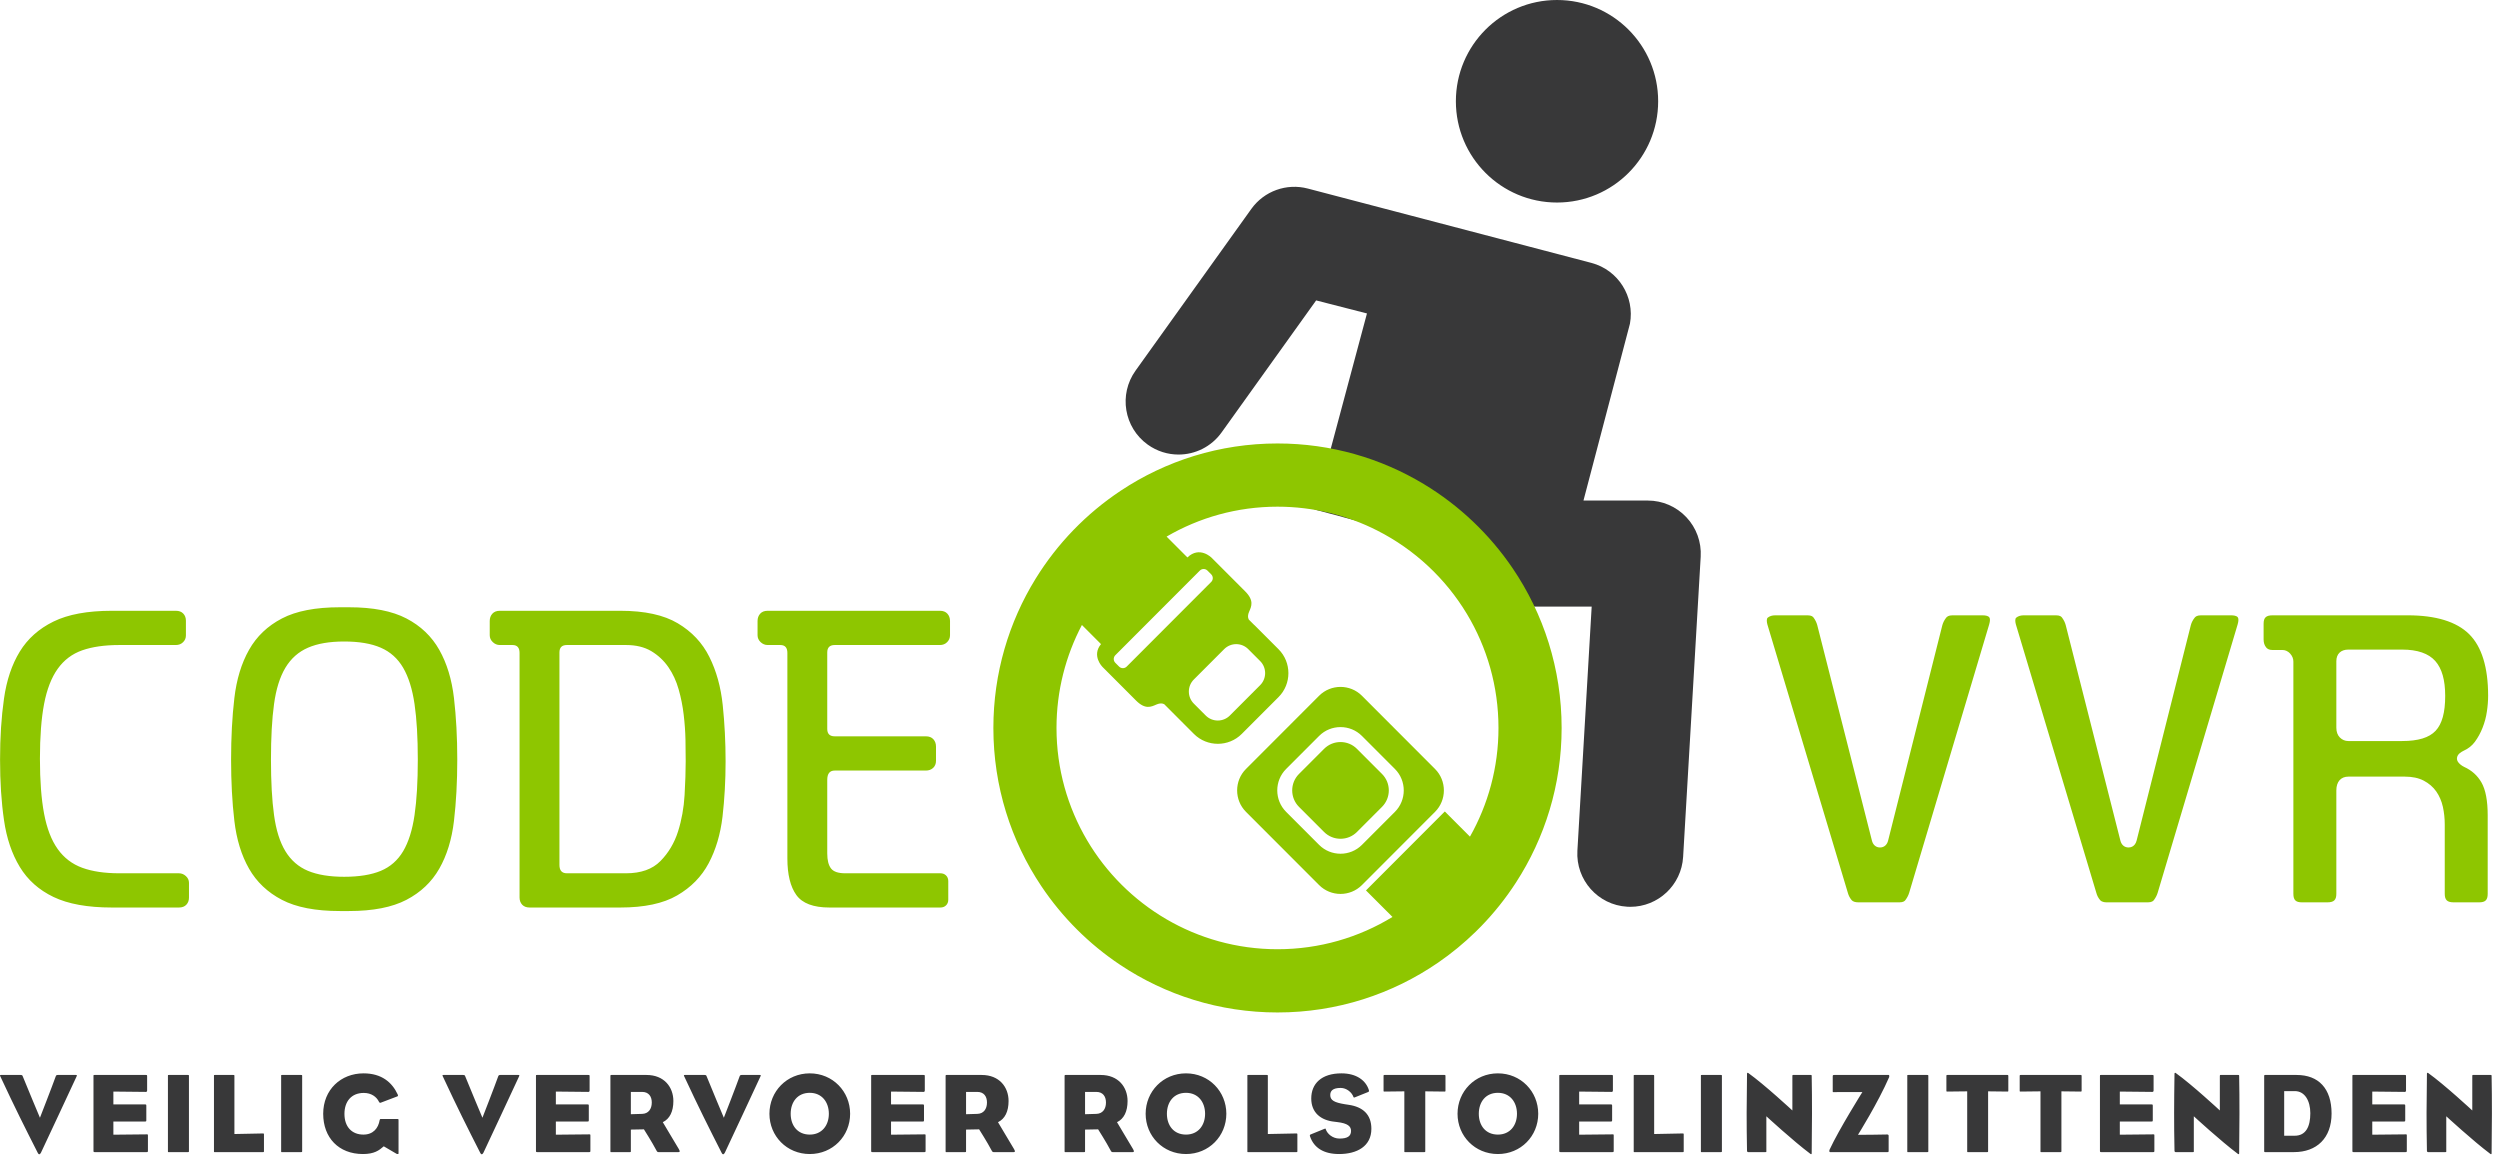 <?xml version="1.0" encoding="UTF-8" standalone="no"?>
<svg
   xmlns:dc="http://purl.org/dc/elements/1.1/"
   xmlns:cc="http://creativecommons.org/ns#"
   xmlns:rdf="http://www.w3.org/1999/02/22-rdf-syntax-ns#"
   xmlns:svg="http://www.w3.org/2000/svg"
   xmlns="http://www.w3.org/2000/svg"
   id="svg910"
   version="1.1"
   viewBox="0 0 140 65"
   height="65px"
   width="140px">
  <defs
     id="defs914" />
  <g
     fill-rule="evenodd"
     fill="none"
     stroke-width="1"
     stroke="none"
     id="Page-1">
    <g
       transform="translate(-636, -287)"
       id="Desktop---Code-VVR-content-2">
      <g
         transform="translate(636, 287)"
         id="Logo-Code-VVR">
        <path
           fill="#383839"
           id="Grijs"
           d="M88.674,28.031 L92.279,28.031 C93.095,28.031 93.876,28.368 94.436,28.964 C94.997,29.558 95.287,30.358 95.239,31.175 L94.255,47.986 C94.163,49.564 92.856,50.782 91.297,50.782 C91.239,50.782 91.18,50.78 91.121,50.776 C89.486,50.68 88.239,49.276 88.334,47.639 L89.134,33.97 L83.852,33.97 C82.215,33.97 80.887,32.641 80.887,31.001 C80.887,30.829 80.901,30.66 80.93,30.495 L73.611,28.531 L76.55,17.553 L73.704,16.823 L68.41,24.215 C67.832,25.024 66.922,25.455 65.998,25.455 C65.4,25.455 64.796,25.274 64.272,24.898 C62.942,23.943 62.636,22.088 63.591,20.755 L70.074,11.7 C70.79,10.7 72.048,10.247 73.238,10.559 L89.117,14.722 C90.626,15.12 91.554,16.614 91.277,18.126 L88.674,28.031 Z M92.857,5.671 C92.857,8.804 90.321,11.342 87.193,11.342 C84.065,11.342 81.529,8.804 81.529,5.671 C81.529,2.539 84.065,0 87.193,0 C90.321,0 92.857,2.539 92.857,5.671 Z M2.294,64.55 C2.269,64.601 2.231,64.639 2.199,64.639 C2.167,64.639 2.142,64.614 2.116,64.563 C1.397,63.148 0.818,61.994 0.035,60.312 C-0.016,60.21 -0.016,60.197 0.067,60.197 L1.149,60.197 C1.206,60.197 1.244,60.204 1.263,60.248 C1.473,60.778 2.237,62.594 2.237,62.594 C2.237,62.594 2.937,60.797 3.122,60.274 C3.141,60.216 3.173,60.197 3.249,60.197 L4.235,60.197 C4.318,60.197 4.324,60.204 4.274,60.312 C3.465,62.058 3.077,62.874 2.294,64.55 Z M8.214,64.518 L5.305,64.518 C5.242,64.518 5.235,64.506 5.235,64.429 L5.235,60.261 C5.235,60.204 5.229,60.198 5.292,60.198 L8.169,60.198 C8.233,60.198 8.239,60.204 8.239,60.28 L8.239,61.058 C8.239,61.115 8.22,61.147 8.169,61.147 L6.349,61.128 L6.349,61.848 L8.131,61.848 C8.188,61.848 8.194,61.861 8.194,61.937 L8.194,62.715 C8.194,62.791 8.188,62.804 8.131,62.804 L6.349,62.804 L6.349,63.543 L8.214,63.524 C8.284,63.524 8.284,63.524 8.284,63.607 L8.284,64.429 C8.284,64.506 8.277,64.518 8.214,64.518 Z M10.518,64.518 L9.461,64.518 C9.404,64.518 9.404,64.525 9.404,64.461 L9.404,60.255 C9.404,60.191 9.404,60.198 9.461,60.198 L10.518,60.198 C10.575,60.198 10.581,60.204 10.581,60.255 L10.581,64.461 C10.581,64.512 10.575,64.518 10.518,64.518 Z M14.731,64.518 L12.039,64.518 C11.982,64.518 11.982,64.525 11.982,64.461 L11.982,60.255 C11.982,60.191 11.982,60.198 12.039,60.198 L13.07,60.198 C13.121,60.198 13.127,60.204 13.127,60.255 L13.127,63.505 L14.725,63.473 C14.776,63.473 14.782,63.486 14.782,63.537 L14.782,64.461 C14.782,64.512 14.782,64.518 14.731,64.518 Z M16.858,64.518 L15.801,64.518 C15.744,64.518 15.744,64.525 15.744,64.461 L15.744,60.255 C15.744,60.191 15.744,60.198 15.801,60.198 L16.858,60.198 C16.915,60.198 16.921,60.204 16.921,60.255 L16.921,64.461 C16.921,64.512 16.915,64.518 16.858,64.518 Z M22.261,64.626 C22.235,64.626 22.216,64.614 22.197,64.607 L21.491,64.193 C21.23,64.423 20.956,64.626 20.326,64.626 C18.964,64.626 18.099,63.709 18.099,62.371 C18.099,61.019 19.092,60.108 20.358,60.108 C21.383,60.108 21.961,60.624 22.267,61.281 C22.292,61.338 22.299,61.383 22.255,61.396 L21.319,61.752 C21.274,61.771 21.243,61.74 21.223,61.701 C21.083,61.415 20.791,61.204 20.371,61.204 C19.677,61.204 19.289,61.682 19.289,62.377 C19.289,63.103 19.703,63.537 20.352,63.537 C20.899,63.537 21.185,63.18 21.261,62.727 C21.268,62.689 21.287,62.664 21.312,62.664 L22.267,62.664 C22.305,62.664 22.318,62.676 22.318,62.708 L22.318,64.601 C22.318,64.601 22.318,64.626 22.261,64.626 Z M27.073,64.55 C27.048,64.601 27.01,64.639 26.978,64.639 C26.946,64.639 26.92,64.614 26.895,64.563 C26.175,63.148 25.596,61.994 24.814,60.312 C24.763,60.21 24.763,60.197 24.846,60.197 L25.927,60.197 C25.984,60.197 26.023,60.204 26.042,60.248 C26.252,60.778 27.016,62.594 27.016,62.594 C27.016,62.594 27.716,60.797 27.9,60.274 C27.92,60.216 27.951,60.197 28.028,60.197 L29.014,60.197 C29.097,60.197 29.103,60.204 29.052,60.312 C28.244,62.058 27.856,62.874 27.073,64.55 Z M32.992,64.518 L30.084,64.518 C30.02,64.518 30.014,64.506 30.014,64.429 L30.014,60.261 C30.014,60.204 30.007,60.198 30.071,60.198 L32.948,60.198 C33.011,60.198 33.018,60.204 33.018,60.28 L33.018,61.058 C33.018,61.115 32.998,61.147 32.948,61.147 L31.128,61.128 L31.128,61.848 L32.909,61.848 C32.966,61.848 32.973,61.861 32.973,61.937 L32.973,62.715 C32.973,62.791 32.966,62.804 32.909,62.804 L31.128,62.804 L31.128,63.543 L32.992,63.524 C33.062,63.524 33.062,63.524 33.062,63.607 L33.062,64.429 C33.062,64.506 33.056,64.518 32.992,64.518 Z M35.958,61.147 L35.328,61.147 L35.328,62.396 L35.965,62.377 C36.309,62.364 36.5,62.109 36.5,61.74 C36.5,61.402 36.328,61.147 35.958,61.147 Z M38.001,64.518 L36.875,64.518 C36.824,64.518 36.798,64.506 36.741,64.391 C36.525,63.976 36.06,63.243 36.06,63.243 L35.328,63.257 L35.328,64.461 C35.328,64.512 35.322,64.518 35.277,64.518 L34.233,64.518 C34.183,64.518 34.183,64.525 34.183,64.461 L34.183,60.255 C34.183,60.191 34.215,60.198 34.233,60.198 L36.207,60.198 C37.187,60.198 37.709,60.873 37.709,61.657 C37.709,62.243 37.505,62.657 37.117,62.842 C37.282,63.103 37.645,63.747 38.014,64.347 C38.09,64.474 38.072,64.518 38.001,64.518 Z M40.592,64.55 C40.567,64.601 40.529,64.639 40.497,64.639 C40.465,64.639 40.439,64.614 40.414,64.563 C39.694,63.148 39.116,61.994 38.333,60.312 C38.282,60.21 38.282,60.197 38.365,60.197 L39.446,60.197 C39.504,60.197 39.542,60.204 39.561,60.248 C39.771,60.778 40.535,62.594 40.535,62.594 C40.535,62.594 41.235,60.797 41.419,60.274 C41.439,60.216 41.47,60.197 41.547,60.197 L42.533,60.197 C42.616,60.197 42.622,60.204 42.571,60.312 C41.763,62.058 41.375,62.874 40.592,64.55 Z M45.347,61.198 C44.66,61.198 44.278,61.714 44.278,62.371 C44.278,63.027 44.66,63.537 45.347,63.537 C46.022,63.537 46.416,63.027 46.416,62.371 C46.416,61.714 46.022,61.198 45.347,61.198 Z M45.347,64.626 C44.061,64.626 43.088,63.62 43.088,62.371 C43.088,61.121 44.061,60.108 45.347,60.108 C46.633,60.108 47.607,61.121 47.607,62.371 C47.607,63.62 46.633,64.626 45.347,64.626 Z M51.763,64.518 L48.854,64.518 C48.791,64.518 48.785,64.506 48.785,64.429 L48.785,60.261 C48.785,60.204 48.778,60.198 48.842,60.198 L51.718,60.198 C51.782,60.198 51.789,60.204 51.789,60.28 L51.789,61.058 C51.789,61.115 51.769,61.147 51.718,61.147 L49.898,61.128 L49.898,61.848 L51.68,61.848 C51.737,61.848 51.744,61.861 51.744,61.937 L51.744,62.715 C51.744,62.791 51.737,62.804 51.68,62.804 L49.898,62.804 L49.898,63.543 L51.763,63.524 C51.833,63.524 51.833,63.524 51.833,63.607 L51.833,64.429 C51.833,64.506 51.826,64.518 51.763,64.518 Z M54.729,61.147 L54.099,61.147 L54.099,62.396 L54.736,62.377 C55.08,62.364 55.271,62.109 55.271,61.74 C55.271,61.402 55.099,61.147 54.729,61.147 Z M56.772,64.518 L55.646,64.518 C55.595,64.518 55.569,64.506 55.512,64.391 C55.296,63.976 54.831,63.243 54.831,63.243 L54.099,63.257 L54.099,64.461 C54.099,64.512 54.093,64.518 54.048,64.518 L53.004,64.518 C52.954,64.518 52.954,64.525 52.954,64.461 L52.954,60.255 C52.954,60.191 52.985,60.198 53.004,60.198 L54.977,60.198 C55.958,60.198 56.48,60.873 56.48,61.657 C56.48,62.243 56.276,62.657 55.888,62.842 C56.053,63.103 56.416,63.747 56.785,64.347 C56.861,64.474 56.843,64.518 56.772,64.518 Z M61.393,61.147 L60.763,61.147 L60.763,62.396 L61.4,62.377 C61.744,62.364 61.934,62.109 61.934,61.74 C61.934,61.402 61.763,61.147 61.393,61.147 Z M63.436,64.518 L62.31,64.518 C62.259,64.518 62.233,64.506 62.176,64.391 C61.96,63.976 61.495,63.243 61.495,63.243 L60.763,63.257 L60.763,64.461 C60.763,64.512 60.757,64.518 60.712,64.518 L59.668,64.518 C59.617,64.518 59.617,64.525 59.617,64.461 L59.617,60.255 C59.617,60.191 59.649,60.198 59.668,60.198 L61.641,60.198 C62.622,60.198 63.144,60.873 63.144,61.657 C63.144,62.243 62.94,62.657 62.552,62.842 C62.717,63.103 63.08,63.747 63.449,64.347 C63.525,64.474 63.506,64.518 63.436,64.518 Z M66.416,61.198 C65.729,61.198 65.347,61.714 65.347,62.371 C65.347,63.027 65.729,63.537 66.416,63.537 C67.091,63.537 67.485,63.027 67.485,62.371 C67.485,61.714 67.091,61.198 66.416,61.198 Z M66.416,64.626 C65.131,64.626 64.156,63.62 64.156,62.371 C64.156,61.121 65.131,60.108 66.416,60.108 C67.701,60.108 68.675,61.121 68.675,62.371 C68.675,63.62 67.701,64.626 66.416,64.626 Z M72.603,64.518 L69.91,64.518 C69.853,64.518 69.853,64.525 69.853,64.461 L69.853,60.255 C69.853,60.191 69.853,60.198 69.91,60.198 L70.941,60.198 C70.992,60.198 70.999,60.204 70.999,60.255 L70.999,63.505 L72.596,63.473 C72.647,63.473 72.653,63.486 72.653,63.537 L72.653,64.461 C72.653,64.512 72.653,64.518 72.603,64.518 Z M74.99,64.626 C74.124,64.626 73.584,64.276 73.366,63.651 C73.341,63.581 73.348,63.549 73.392,63.531 L74.175,63.212 C74.233,63.193 74.233,63.193 74.245,63.243 C74.321,63.48 74.614,63.76 75.015,63.76 C75.454,63.76 75.658,63.626 75.658,63.333 C75.658,63.072 75.473,62.906 74.888,62.836 C74.843,62.83 74.78,62.823 74.735,62.817 C73.965,62.74 73.43,62.307 73.43,61.516 C73.43,60.688 73.997,60.108 75.123,60.108 C75.97,60.108 76.492,60.51 76.657,61.045 C76.676,61.115 76.651,61.141 76.613,61.154 L75.868,61.453 C75.824,61.472 75.805,61.459 75.792,61.427 C75.703,61.173 75.41,60.924 75.079,60.924 C74.633,60.924 74.494,61.09 74.494,61.325 C74.494,61.619 74.729,61.74 75.302,61.835 C75.359,61.841 75.429,61.854 75.512,61.867 C76.326,61.982 76.797,62.415 76.797,63.212 C76.797,64.193 75.989,64.626 74.99,64.626 Z M80.903,61.128 L79.815,61.115 L79.815,64.461 C79.815,64.512 79.808,64.518 79.758,64.518 L78.707,64.518 C78.643,64.518 78.643,64.524 78.643,64.461 L78.643,61.115 L77.523,61.128 C77.479,61.128 77.479,61.121 77.479,61.083 L77.479,60.261 C77.479,60.21 77.479,60.198 77.53,60.198 L80.897,60.198 C80.941,60.198 80.947,60.21 80.947,60.261 L80.947,61.083 C80.947,61.121 80.941,61.128 80.903,61.128 Z M83.882,61.198 C83.194,61.198 82.813,61.714 82.813,62.371 C82.813,63.027 83.194,63.537 83.882,63.537 C84.557,63.537 84.951,63.027 84.951,62.371 C84.951,61.714 84.557,61.198 83.882,61.198 Z M83.882,64.626 C82.596,64.626 81.622,63.62 81.622,62.371 C81.622,61.121 82.596,60.108 83.882,60.108 C85.167,60.108 86.141,61.121 86.141,62.371 C86.141,63.62 85.167,64.626 83.882,64.626 Z M90.298,64.518 L87.389,64.518 C87.325,64.518 87.319,64.506 87.319,64.429 L87.319,60.261 C87.319,60.204 87.313,60.198 87.376,60.198 L90.253,60.198 C90.316,60.198 90.323,60.204 90.323,60.28 L90.323,61.058 C90.323,61.115 90.304,61.147 90.253,61.147 L88.433,61.128 L88.433,61.848 L90.215,61.848 C90.272,61.848 90.279,61.861 90.279,61.937 L90.279,62.715 C90.279,62.791 90.272,62.804 90.215,62.804 L88.433,62.804 L88.433,63.543 L90.298,63.524 C90.368,63.524 90.368,63.524 90.368,63.607 L90.368,64.429 C90.368,64.506 90.362,64.518 90.298,64.518 Z M94.237,64.518 L91.545,64.518 C91.488,64.518 91.488,64.525 91.488,64.461 L91.488,60.255 C91.488,60.191 91.488,60.198 91.545,60.198 L92.576,60.198 C92.627,60.198 92.633,60.204 92.633,60.255 L92.633,63.505 L94.231,63.473 C94.282,63.473 94.288,63.486 94.288,63.537 L94.288,64.461 C94.288,64.512 94.288,64.518 94.237,64.518 Z M96.363,64.518 L95.307,64.518 C95.25,64.518 95.25,64.525 95.25,64.461 L95.25,60.255 C95.25,60.191 95.25,60.198 95.307,60.198 L96.363,60.198 C96.421,60.198 96.427,60.204 96.427,60.255 L96.427,64.461 C96.427,64.512 96.421,64.518 96.363,64.518 Z M101.436,64.633 C101.424,64.639 101.405,64.633 101.379,64.614 C100.417,63.894 98.916,62.511 98.916,62.511 L98.916,64.461 C98.916,64.518 98.916,64.518 98.859,64.518 L97.897,64.518 C97.853,64.518 97.833,64.48 97.833,64.454 C97.802,62.829 97.809,61.816 97.833,60.134 C97.833,60.102 97.84,60.089 97.853,60.082 C97.866,60.07 97.885,60.076 97.904,60.089 C98.814,60.739 100.373,62.186 100.373,62.186 L100.373,60.274 C100.373,60.204 100.373,60.197 100.424,60.197 L101.392,60.197 C101.455,60.197 101.455,60.21 101.455,60.274 C101.481,61.516 101.474,63.225 101.455,64.55 C101.455,64.595 101.455,64.626 101.436,64.633 Z M104.046,63.55 C104.288,63.55 105.319,63.543 105.682,63.531 C105.732,63.531 105.764,63.556 105.764,63.601 L105.764,64.448 C105.764,64.506 105.752,64.518 105.701,64.518 L102.48,64.518 C102.436,64.518 102.436,64.435 102.455,64.384 C102.99,63.231 104.294,61.154 104.294,61.154 C103.956,61.166 103.027,61.147 102.69,61.16 C102.633,61.16 102.633,61.16 102.633,61.102 L102.633,60.28 C102.633,60.217 102.64,60.198 102.728,60.198 L105.771,60.198 C105.803,60.198 105.803,60.28 105.796,60.312 C105.172,61.752 104.046,63.55 104.046,63.55 Z M107.922,64.518 L106.865,64.518 C106.808,64.518 106.808,64.525 106.808,64.461 L106.808,60.255 C106.808,60.191 106.808,60.198 106.865,60.198 L107.922,60.198 C107.979,60.198 107.986,60.204 107.986,60.255 L107.986,64.461 C107.986,64.512 107.979,64.518 107.922,64.518 Z M112.422,61.128 L111.334,61.115 L111.334,64.461 C111.334,64.512 111.327,64.518 111.277,64.518 L110.226,64.518 C110.163,64.518 110.163,64.524 110.163,64.461 L110.163,61.115 L109.043,61.128 C108.998,61.128 108.998,61.121 108.998,61.083 L108.998,60.261 C108.998,60.21 108.998,60.198 109.049,60.198 L112.416,60.198 C112.46,60.198 112.466,60.21 112.466,60.261 L112.466,61.083 C112.466,61.121 112.46,61.128 112.422,61.128 Z M116.527,61.128 L115.439,61.115 L115.439,64.461 C115.439,64.512 115.432,64.518 115.382,64.518 L114.331,64.518 C114.267,64.518 114.267,64.524 114.267,64.461 L114.267,61.115 L113.147,61.128 C113.103,61.128 113.103,61.121 113.103,61.083 L113.103,60.261 C113.103,60.21 113.103,60.198 113.154,60.198 L116.52,60.198 C116.565,60.198 116.571,60.21 116.571,60.261 L116.571,61.083 C116.571,61.121 116.565,61.128 116.527,61.128 Z M120.575,64.518 L117.666,64.518 C117.602,64.518 117.597,64.506 117.597,64.429 L117.597,60.261 C117.597,60.204 117.59,60.198 117.654,60.198 L120.53,60.198 C120.594,60.198 120.601,60.204 120.601,60.28 L120.601,61.058 C120.601,61.115 120.582,61.147 120.53,61.147 L118.71,61.128 L118.71,61.848 L120.492,61.848 C120.549,61.848 120.556,61.861 120.556,61.937 L120.556,62.715 C120.556,62.791 120.549,62.804 120.492,62.804 L118.71,62.804 L118.71,63.543 L120.575,63.524 C120.645,63.524 120.645,63.524 120.645,63.607 L120.645,64.429 C120.645,64.506 120.639,64.518 120.575,64.518 Z M125.374,64.633 C125.362,64.639 125.343,64.633 125.317,64.614 C124.355,63.894 122.854,62.511 122.854,62.511 L122.854,64.461 C122.854,64.518 122.854,64.518 122.797,64.518 L121.835,64.518 C121.791,64.518 121.772,64.48 121.772,64.454 C121.74,62.829 121.747,61.816 121.772,60.134 C121.772,60.102 121.778,60.089 121.791,60.082 C121.804,60.07 121.823,60.076 121.842,60.089 C122.752,60.739 124.311,62.186 124.311,62.186 L124.311,60.274 C124.311,60.204 124.311,60.197 124.362,60.197 L125.33,60.197 C125.393,60.197 125.393,60.21 125.393,60.274 C125.419,61.516 125.412,63.225 125.393,64.55 C125.393,64.595 125.393,64.626 125.374,64.633 Z M128.512,61.102 L127.914,61.102 L127.914,63.601 L128.5,63.601 C129.136,63.601 129.378,63.084 129.378,62.339 C129.378,61.644 129.066,61.102 128.512,61.102 Z M128.468,64.518 L126.845,64.518 C126.8,64.518 126.794,64.512 126.794,64.461 L126.794,60.261 C126.794,60.21 126.8,60.198 126.845,60.198 L128.614,60.198 C129.836,60.198 130.568,60.955 130.568,62.358 C130.568,63.74 129.728,64.518 128.468,64.518 Z M134.712,64.518 L131.803,64.518 C131.739,64.518 131.734,64.506 131.734,64.429 L131.734,60.261 C131.734,60.204 131.727,60.198 131.791,60.198 L134.667,60.198 C134.731,60.198 134.737,60.204 134.737,60.28 L134.737,61.058 C134.737,61.115 134.718,61.147 134.667,61.147 L132.847,61.128 L132.847,61.848 L134.629,61.848 C134.686,61.848 134.693,61.861 134.693,61.937 L134.693,62.715 C134.693,62.791 134.686,62.804 134.629,62.804 L132.847,62.804 L132.847,63.543 L134.712,63.524 C134.782,63.524 134.782,63.524 134.782,63.607 L134.782,64.429 C134.782,64.506 134.776,64.518 134.712,64.518 Z M139.511,64.633 C139.499,64.639 139.48,64.633 139.454,64.614 C138.492,63.894 136.991,62.511 136.991,62.511 L136.991,64.461 C136.991,64.518 136.991,64.518 136.933,64.518 L135.972,64.518 C135.928,64.518 135.908,64.48 135.908,64.454 C135.877,62.829 135.884,61.816 135.908,60.134 C135.908,60.102 135.915,60.089 135.928,60.082 C135.941,60.07 135.96,60.076 135.979,60.089 C136.889,60.739 138.448,62.186 138.448,62.186 L138.448,60.274 C138.448,60.204 138.448,60.197 138.499,60.197 L139.467,60.197 C139.53,60.197 139.53,60.21 139.53,60.274 C139.556,61.516 139.549,63.225 139.53,64.55 C139.53,64.595 139.53,64.626 139.511,64.633 Z" />
        <path
           fill="#8EC600"
           id="Combined-Shape"
           d="M61.656,36.07 L60.587,34.999 C59.68,36.722 59.164,38.683 59.164,40.766 C59.164,43.062 59.79,45.21 60.877,47.055 C61.951,48.877 63.478,50.398 65.302,51.467 C67.134,52.54 69.264,53.157 71.54,53.157 C73.898,53.157 76.103,52.496 77.979,51.349 L76.495,49.864 L80.91,45.442 L82.318,46.852 C83.333,45.054 83.915,42.978 83.915,40.766 C83.915,38.432 83.27,36.25 82.15,34.386 C80.953,32.395 79.211,30.769 77.132,29.713 C75.452,28.858 73.553,28.374 71.54,28.374 C69.275,28.374 67.155,28.986 65.329,30.049 L66.495,31.217 C67.177,30.558 67.846,31.23 67.846,31.23 L69.727,33.113 C70.243,33.629 70.081,33.958 69.951,34.255 C69.821,34.551 69.938,34.701 69.938,34.701 L70.231,34.994 C70.241,35.004 70.254,35.011 70.265,35.022 L71.598,36.357 C72.335,37.094 72.335,38.3 71.598,39.037 L69.537,41.101 C68.801,41.838 67.596,41.838 66.86,41.101 L65.527,39.766 C65.525,39.764 65.525,39.762 65.523,39.761 L65.204,39.442 C65.204,39.442 65.055,39.324 64.758,39.454 C64.463,39.584 64.134,39.747 63.618,39.23 L61.738,37.347 C61.738,37.347 61.116,36.725 61.656,36.07 Z M10.435,50.664 C10.338,50.769 10.199,50.821 10.02,50.821 L6.264,50.821 C4.903,50.821 3.817,50.624 2.997,50.231 C2.178,49.838 1.549,49.277 1.108,48.547 C0.666,47.818 0.37,46.945 0.224,45.929 C0.076,44.914 0.003,43.782 0.003,42.537 C0.003,41.292 0.076,40.152 0.224,39.12 C0.37,38.088 0.666,37.211 1.108,36.489 C1.549,35.768 2.178,35.207 2.997,34.806 C3.817,34.404 4.903,34.204 6.264,34.204 L9.848,34.204 C10.028,34.204 10.166,34.256 10.263,34.361 C10.364,34.467 10.411,34.6 10.411,34.762 L10.411,35.587 C10.411,35.733 10.359,35.858 10.252,35.963 C10.146,36.068 10.01,36.121 9.848,36.121 L6.68,36.121 C5.862,36.121 5.171,36.219 4.606,36.417 C4.04,36.615 3.583,36.961 3.231,37.454 C2.879,37.947 2.626,38.601 2.47,39.415 C2.314,40.229 2.236,41.254 2.236,42.488 C2.236,43.721 2.314,44.749 2.47,45.573 C2.626,46.395 2.879,47.053 3.231,47.546 C3.583,48.04 4.04,48.389 4.606,48.596 C5.171,48.802 5.862,48.904 6.68,48.904 L10.02,48.904 C10.166,48.904 10.297,48.956 10.411,49.062 C10.525,49.167 10.583,49.292 10.583,49.438 L10.583,50.263 C10.583,50.425 10.535,50.558 10.435,50.664 Z M23.397,42.537 C23.397,41.303 23.337,40.266 23.214,39.428 C23.092,38.589 22.878,37.911 22.576,37.393 C22.272,36.875 21.855,36.501 21.323,36.271 C20.792,36.039 20.109,35.924 19.274,35.924 C18.455,35.924 17.779,36.039 17.248,36.271 C16.716,36.501 16.295,36.875 15.983,37.393 C15.673,37.911 15.46,38.589 15.346,39.428 C15.23,40.266 15.174,41.303 15.174,42.537 C15.174,43.77 15.23,44.808 15.346,45.646 C15.46,46.485 15.673,47.159 15.983,47.669 C16.295,48.179 16.716,48.546 17.248,48.768 C17.779,48.989 18.455,49.1 19.274,49.1 C20.109,49.1 20.792,48.989 21.323,48.768 C21.855,48.546 22.272,48.179 22.576,47.669 C22.878,47.159 23.092,46.485 23.214,45.646 C23.337,44.808 23.397,43.77 23.397,42.537 Z M25.607,42.537 C25.607,43.782 25.545,44.925 25.423,45.966 C25.301,47.007 25.025,47.9 24.6,48.645 C24.174,49.392 23.561,49.973 22.76,50.391 C21.957,50.809 20.886,51.018 19.544,51.018 L19.028,51.018 C17.669,51.018 16.589,50.809 15.788,50.391 C14.987,49.973 14.371,49.392 13.946,48.645 C13.52,47.9 13.246,47.007 13.124,45.966 C13.001,44.925 12.941,43.782 12.941,42.537 C12.941,41.292 13.001,40.144 13.124,39.095 C13.246,38.047 13.52,37.146 13.946,36.392 C14.371,35.637 14.987,35.051 15.788,34.634 C16.589,34.216 17.669,34.007 19.028,34.007 L19.544,34.007 C20.886,34.007 21.957,34.216 22.76,34.634 C23.561,35.051 24.174,35.637 24.6,36.392 C25.025,37.146 25.301,38.047 25.423,39.095 C25.545,40.144 25.607,41.292 25.607,42.537 Z M38.399,42.635 C38.399,42.292 38.395,41.892 38.387,41.434 C38.377,40.978 38.345,40.508 38.287,40.026 C38.231,39.545 38.137,39.072 38.005,38.606 C37.874,38.141 37.682,37.725 37.428,37.358 C37.174,36.991 36.854,36.693 36.471,36.463 C36.086,36.235 35.616,36.121 35.061,36.121 L31.746,36.121 C31.466,36.121 31.329,36.26 31.329,36.538 L31.329,48.438 C31.329,48.748 31.466,48.904 31.746,48.904 L35.061,48.904 C35.894,48.904 36.537,48.676 36.986,48.218 C37.436,47.761 37.763,47.21 37.969,46.565 C38.173,45.921 38.295,45.239 38.337,44.52 C38.377,43.802 38.399,43.174 38.399,42.635 Z M40.633,42.635 C40.633,43.717 40.574,44.749 40.461,45.733 C40.345,46.716 40.087,47.584 39.687,48.339 C39.286,49.093 38.697,49.695 37.919,50.144 C37.142,50.596 36.081,50.821 34.741,50.821 L29.658,50.821 C29.479,50.821 29.339,50.768 29.241,50.662 C29.143,50.555 29.095,50.42 29.095,50.257 L29.095,36.562 C29.095,36.268 28.963,36.121 28.702,36.121 L27.99,36.121 C27.842,36.121 27.71,36.067 27.597,35.959 C27.483,35.851 27.425,35.722 27.425,35.573 L27.425,34.776 C27.425,34.61 27.475,34.474 27.573,34.366 C27.671,34.258 27.808,34.204 27.99,34.204 L34.741,34.204 C36.099,34.204 37.17,34.437 37.955,34.904 C38.742,35.371 39.332,35.998 39.723,36.785 C40.117,37.572 40.367,38.473 40.473,39.488 C40.579,40.506 40.633,41.554 40.633,42.635 Z M53.041,35.959 C52.935,36.067 52.799,36.121 52.636,36.121 L46.744,36.121 C46.466,36.121 46.326,36.26 46.326,36.536 L46.326,40.82 C46.326,41.097 46.466,41.234 46.744,41.234 L51.85,41.234 C52.03,41.234 52.17,41.289 52.268,41.396 C52.366,41.504 52.416,41.641 52.416,41.807 L52.416,42.604 C52.416,42.77 52.362,42.902 52.256,43.002 C52.148,43.102 52.014,43.151 51.85,43.151 L46.744,43.151 C46.466,43.151 46.326,43.324 46.326,43.67 L46.326,47.793 C46.326,48.172 46.396,48.451 46.536,48.632 C46.674,48.814 46.94,48.904 47.333,48.904 L52.661,48.904 C52.791,48.904 52.897,48.945 52.979,49.025 C53.061,49.106 53.103,49.212 53.103,49.341 L53.103,50.384 C53.103,50.514 53.061,50.619 52.979,50.7 C52.897,50.781 52.791,50.821 52.661,50.821 L46.45,50.821 C45.549,50.821 44.932,50.588 44.596,50.122 C44.261,49.656 44.093,48.972 44.093,48.073 L44.093,36.563 C44.093,36.268 43.961,36.121 43.699,36.121 L42.988,36.121 C42.84,36.121 42.71,36.067 42.594,35.959 C42.48,35.851 42.423,35.722 42.423,35.573 L42.423,34.776 C42.423,34.61 42.473,34.474 42.571,34.366 C42.668,34.258 42.808,34.204 42.988,34.204 L52.636,34.204 C52.815,34.204 52.955,34.258 53.053,34.366 C53.151,34.474 53.201,34.61 53.201,34.776 L53.201,35.573 C53.201,35.722 53.147,35.851 53.041,35.959 Z M99.414,34.458 L101.226,34.458 C101.441,34.458 101.521,34.532 101.561,34.587 C101.656,34.717 101.725,34.858 101.765,35.002 L104.826,47.067 C104.885,47.313 105.055,47.459 105.281,47.459 C105.507,47.459 105.677,47.313 105.735,47.07 L108.772,35.007 C108.813,34.861 108.884,34.722 108.983,34.595 C109.03,34.536 109.117,34.458 109.336,34.458 L111.027,34.458 C111.213,34.458 111.346,34.497 111.4,34.568 C111.452,34.635 111.45,34.776 111.395,34.964 L106.912,50.001 L106.911,50.002 C106.873,50.132 106.804,50.266 106.705,50.402 C106.665,50.457 106.586,50.531 106.372,50.531 L104.069,50.531 C103.887,50.531 103.76,50.487 103.689,50.403 C103.59,50.282 103.521,50.152 103.48,50 L98.974,34.972 C98.944,34.858 98.908,34.657 98.996,34.587 C99.105,34.5 99.242,34.458 99.414,34.458 Z M113.33,34.458 L115.141,34.458 C115.356,34.458 115.435,34.531 115.474,34.587 C115.573,34.72 115.641,34.861 115.679,35.002 L118.74,47.067 C118.799,47.313 118.969,47.459 119.197,47.459 C119.304,47.459 119.561,47.421 119.651,47.07 L122.688,35.005 C122.727,34.86 122.798,34.722 122.9,34.593 C122.945,34.536 123.031,34.458 123.25,34.458 L124.941,34.458 C125.073,34.458 125.245,34.477 125.314,34.566 C125.366,34.634 125.364,34.776 125.309,34.964 L120.828,50 C120.787,50.135 120.717,50.27 120.622,50.4 C120.58,50.456 120.5,50.531 120.285,50.531 L117.983,50.531 C117.711,50.531 117.631,50.434 117.604,50.401 C117.503,50.281 117.436,50.153 117.395,50 L112.89,34.971 C112.859,34.858 112.822,34.658 112.912,34.587 C113.021,34.5 113.158,34.458 113.33,34.458 Z M134.52,41.498 C135.418,41.498 136.031,41.311 136.394,40.925 C136.754,40.542 136.931,39.904 136.931,38.974 C136.931,38.079 136.749,37.439 136.376,37.017 C136,36.593 135.376,36.377 134.52,36.377 L131.506,36.377 C131.086,36.377 130.835,36.62 130.835,37.026 L130.835,40.75 C130.835,40.982 130.901,41.167 131.033,41.3 C131.161,41.43 131.324,41.498 131.506,41.498 L134.52,41.498 Z M131.506,43.491 C131.086,43.491 130.835,43.778 130.835,44.261 L130.835,50.05 C130.835,50.4 130.698,50.531 130.33,50.531 L128.91,50.531 C128.559,50.531 128.429,50.4 128.429,50.049 L128.429,37.049 C128.429,36.886 128.37,36.738 128.253,36.607 C128.099,36.436 127.938,36.401 127.831,36.401 L127.267,36.401 C127.047,36.401 126.954,36.317 126.902,36.252 C126.808,36.136 126.762,35.991 126.762,35.806 L126.762,34.932 C126.762,34.587 126.899,34.458 127.267,34.458 L134.837,34.458 C136.409,34.458 137.565,34.813 138.272,35.512 C138.978,36.211 139.335,37.372 139.335,38.962 C139.335,39.245 139.312,39.546 139.264,39.857 C139.22,40.163 139.138,40.466 139.022,40.758 C138.91,41.044 138.765,41.308 138.59,41.546 C138.43,41.761 138.222,41.927 137.957,42.045 C137.811,42.118 137.638,42.225 137.597,42.405 C137.575,42.505 137.598,42.605 137.663,42.688 C137.743,42.791 137.85,42.876 137.992,42.947 C138.418,43.14 138.737,43.426 138.965,43.824 C139.194,44.225 139.311,44.842 139.311,45.659 L139.311,50.05 C139.311,50.4 139.181,50.531 138.83,50.531 L137.411,50.531 C137.043,50.531 136.906,50.4 136.906,50.05 L136.906,46.174 C136.906,45.835 136.871,45.503 136.802,45.186 C136.73,44.865 136.606,44.574 136.431,44.322 C136.254,44.071 136.017,43.866 135.725,43.714 C135.434,43.564 135.086,43.491 134.666,43.491 L131.506,43.491 Z M76.267,47.314 L78.116,45.463 C78.775,44.803 78.775,43.723 78.116,43.063 L76.267,41.212 C75.608,40.552 74.53,40.552 73.871,41.212 L72.022,43.063 C71.362,43.723 71.362,44.803 72.022,45.463 L73.871,47.314 C74.53,47.974 75.608,47.974 76.267,47.314 Z M80.363,43.063 C81.022,43.723 81.022,44.803 80.363,45.463 L76.267,49.565 C75.608,50.225 74.53,50.225 73.871,49.565 L69.774,45.463 C69.115,44.803 69.115,43.723 69.774,43.063 L73.871,38.961 C74.53,38.302 75.608,38.302 76.267,38.961 L80.363,43.063 Z M77.394,43.343 C77.9,43.849 77.9,44.677 77.394,45.183 L75.987,46.592 C75.482,47.098 74.656,47.098 74.15,46.592 L72.742,45.183 C72.237,44.677 72.237,43.849 72.742,43.343 L74.15,41.934 C74.656,41.428 75.482,41.428 75.987,41.934 L77.394,43.343 Z M84.709,31.824 C86.439,34.373 87.451,37.451 87.451,40.766 C87.451,43.961 86.508,46.934 84.891,49.428 C84.322,50.306 83.669,51.124 82.944,51.871 L82.63,52.185 C81.982,52.816 81.281,53.394 80.534,53.907 C77.975,55.667 74.878,56.698 71.54,56.698 C68.284,56.698 65.257,55.717 62.736,54.036 C60.987,52.871 59.482,51.369 58.313,49.622 C56.618,47.089 55.629,44.044 55.629,40.766 C55.629,37.699 56.496,34.836 57.996,32.405 C59.21,30.437 60.839,28.755 62.762,27.479 C65.278,25.808 68.295,24.834 71.54,24.834 C74.537,24.834 77.341,25.665 79.734,27.108 C81.714,28.302 83.413,29.914 84.709,31.824 Z M67.523,40.072 C67.893,40.442 68.498,40.442 68.869,40.072 L70.57,38.368 C70.94,37.997 70.94,37.391 70.57,37.021 L69.9,36.35 C69.53,35.979 68.925,35.979 68.555,36.35 L66.853,38.054 C66.483,38.424 66.483,39.031 66.853,39.401 L67.523,40.072 Z M62.669,37.329 C62.786,37.446 62.977,37.446 63.094,37.329 L67.828,32.588 C67.945,32.471 67.945,32.28 67.828,32.163 L67.617,31.952 C67.5,31.835 67.309,31.835 67.192,31.952 L62.458,36.692 C62.341,36.809 62.341,37 62.458,37.117 L62.669,37.329 Z" />
      </g>
    </g>
  </g>
</svg>
